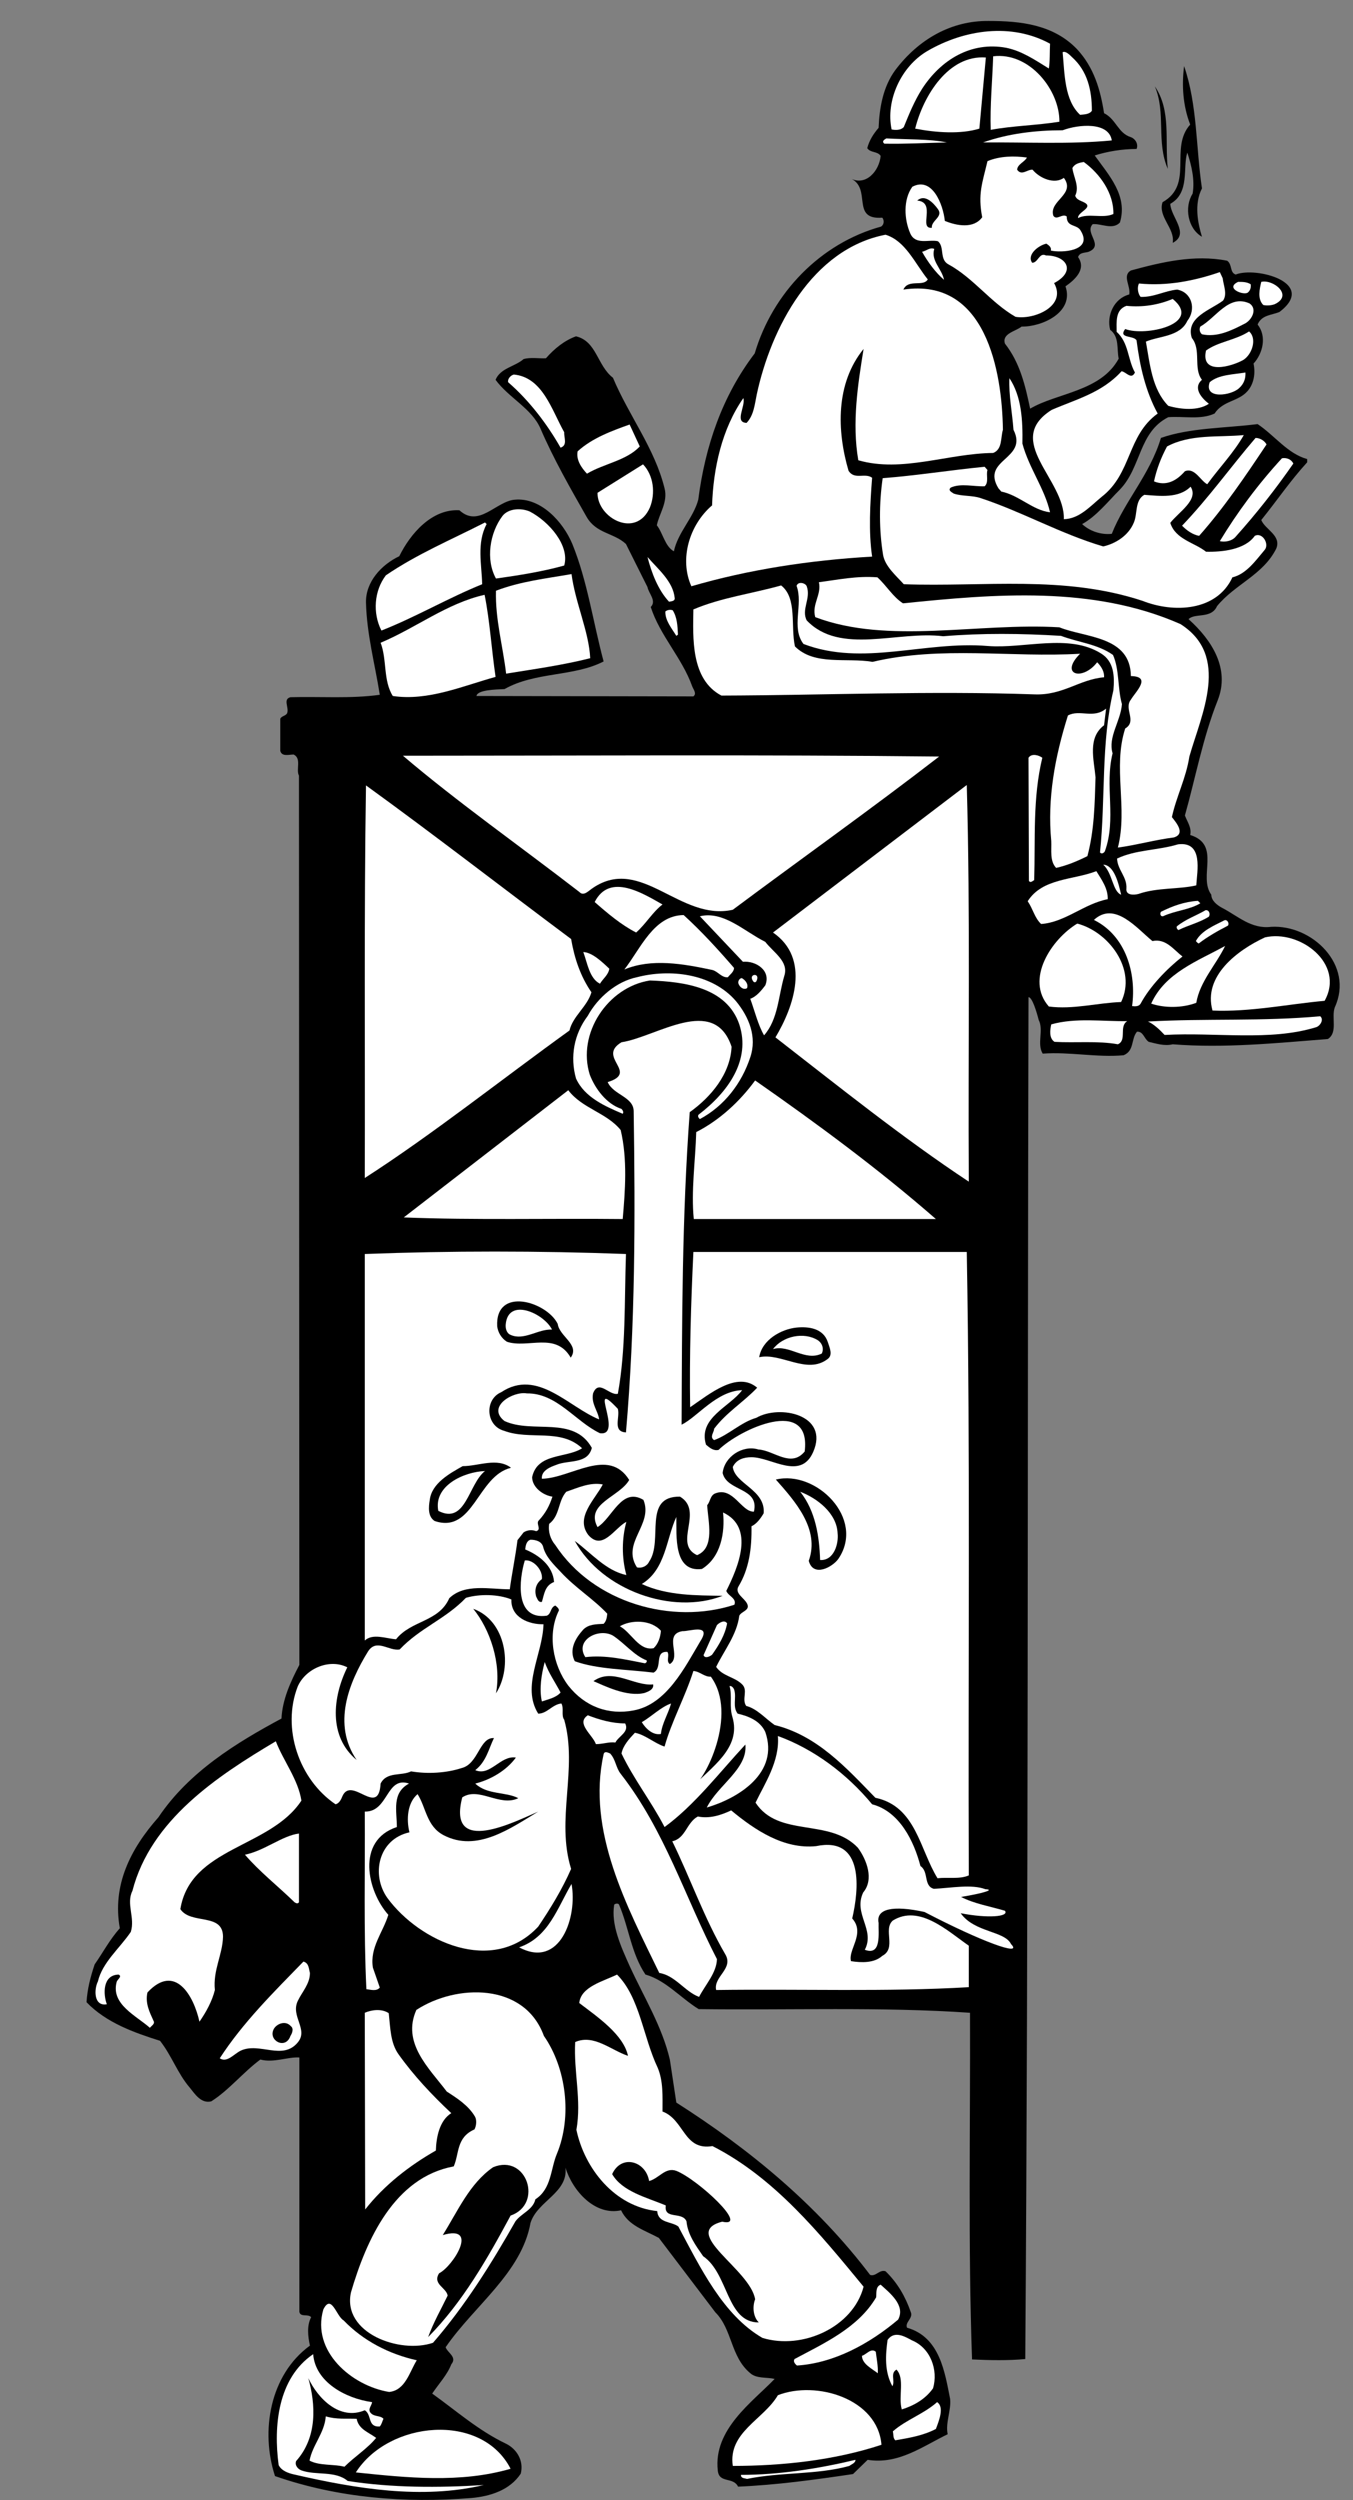 <?xml version="1.0" encoding="UTF-8" standalone="no"?>
<svg
   xmlns:dc="http://purl.org/dc/elements/1.1/"
   xmlns:cc="http://creativecommons.org/ns#"
   xmlns:rdf="http://www.w3.org/1999/02/22-rdf-syntax-ns#"
   xmlns:svg="http://www.w3.org/2000/svg"
   xmlns="http://www.w3.org/2000/svg"
   viewBox="0 0 444 820"
   height="820"
   width="444"
   xml:space="preserve"
   id="svg2"
   version="1.1"><rect x="0" y="0" width="444" height="820" fill="#808080" stroke="none"/><defs
     id="defs6" /><g
     transform="matrix(1.333,0,0,-1.333,0,820)"
     id="g10"><g
       transform="scale(0.1)"
       id="g12"><path
         id="path14"
         style="fill:#000000;fill-opacity:1;fill-rule:nonzero;stroke:none"
         d="m 2651,6031 c 42,-45 58,-100 67,-158 30,-15 34,-49 66,-59 11,-4 19,-17 14,-29 -35,0 -72,-6 -103,-16 35,-49 82,-99 62,-165 -18,-19 -46,-2 -67,-4 -21,-22 29,-52 -10,-68 -9,-3 -22,-1 -26,-13 21,-30 -8,-56 -31,-72 22,-64 -58,-100 -108,-99 -15,-12 -49,-17 -41,-42 37,-47 50,-103 62,-160 66,39 174,42 218,123 -5,24 2,54 -21,71 -9,35 9,77 47,87 4,21 -18,46 4,59 74,20 155,40 237,24 13,-9 6,-29 21,-34 50,20 202,-20 108,-92 -19,-8 -44,-7 -54,-31 23,-29 13,-71 -10,-96 5,-24 1,-50 -15,-68 -23,-26 -60,-23 -81,-55 -34,-16 -76,-6 -114,-9 -73,-37 -66,-123 -119,-178 -29,-29 -58,-66 -93,-85 18,-17 46,-27 73,-24 32,81 94,146 121,236 71,25 158,24 238,34 42,-28 74,-73 122,-86 v -8 c -42,-46 -75,-95 -113,-142 9,-23 50,-38 37,-70 -32,-65 -102,-88 -146,-142 -14,-32 -55,-16 -70,-32 58,-52 102,-122 72,-199 -37,-93 -55,-192 -81,-284 6,-16 17,-30 13,-48 77,-24 19,-102 52,-147 0,-15 15,-26 26,-32 39,-20 72,-53 121,-47 101,6 205,-94 157,-198 -9,-25 8,-62 -17,-78 -126,-10 -255,-23 -382,-13 -21,-5 -41,2 -59,6 -12,8 -13,26 -29,25 -15,-18 -6,-47 -33,-58 -66,-6 -133,9 -199,4 -15,24 3,58 -10,83 -5,20 -16,56 -25,56 -3,-1117 0,-2236 -8,-3351 -42,-4 -88,-3 -131,-1 -10,282 -4,569 -5,853 -219,15 -446,6 -668,9 -44,27 -81,71 -131,85 -35,52 -41,116 -65,172 -2,4 -9,3 -12,0 -8,-49 16,-102 39,-153 35,-76 79,-147 98,-228 l 16,-106 c 179,-114 346,-251 477,-424 14,-5 23,14 38,9 30,-29 49,-63 62,-100 7,-16 -15,-25 -9,-39 81,-23 93,-110 106,-175 3,-29 -12,-59 -6,-87 -62,-30 -121,-75 -197,-63 l -36,-35 c -94,-14 -189,-27 -283,-31 -12,25 -47,7 -50,40 -11,101 85,168 140,225 -20,5 -45,0 -61,15 -48,41 -43,107 -85,149 l -139,183 c -35,19 -75,30 -93,68 -64,-14 -119,47 -137,105 7,-62 -69,-82 -86,-136 -22,-123 -139,-204 -209,-306 5,-14 29,-24 14,-42 -10,-26 -31,-48 -47,-72 60,-43 114,-91 181,-123 27,-13 45,-42 37,-74 C 1255,24 1206,9 1160,5 998,-8 832,5 677,59 c -36,110 -13,249 86,321 -5,23 -8,49 3,70 -8,9 -26,-1 -29,13 v 626 c -28,2 -64,-14 -96,-5 -42,-31 -78,-76 -121,-103 -25,-6 -40,18 -53,34 -30,35 -44,78 -73,115 -63,20 -132,44 -181,95 2,33 10,63 20,93 21,30 37,61 62,89 -19,106 26,195 95,273 75,112 193,184 303,243 2,46 22,90 44,132 l -1,2188 c -8,15 7,42 -13,52 -12,0 -29,-6 -33,9 v 79 c 3,7 14,7 17,14 5,14 -11,34 8,39 73,2 149,-4 220,6 -12,76 -32,148 -34,227 -1,51 38,93 82,114 27,55 80,117 148,113 48,-44 90,22 136,26 64,6 119,-54 142,-109 37,-91 51,-192 77,-289 -74,-38 -168,-25 -244,-68 -23,-1 -67,-2 -69,-17 l 534,-1 c 9,7 0,17 -3,25 -25,70 -79,124 -102,195 15,15 -5,33 -8,49 l -53,106 c -30,28 -73,25 -97,67 -41,72 -81,142 -113,216 -21,50 -79,77 -111,121 12,29 47,32 69,51 17,5 39,1 55,2 21,24 46,44 74,54 51,-12 52,-72 91,-102 39,-93 103,-174 127,-272 9,-34 -14,-64 -19,-91 15,-19 20,-52 42,-64 10,47 48,82 60,127 17,132 59,255 139,360 44,149 162,271 311,312 8,5 8,16 3,22 -79,-6 -24,73 -79,97 39,-21 72,19 75,55 -8,12 -25,7 -33,19 5,19 15,35 28,50 2,50 11,101 41,142 58,77 139,122 230,121 79,0 159,-9 217,-69" /><path
         id="path16"
         style="fill:#ffffff;fill-opacity:1;fill-rule:nonzero;stroke:none"
         d="m 2585,6044 c -1,-21 0,-45 -3,-61 -34,21 -66,43 -105,51 -87,16 -161,-30 -207,-101 -19,-30 -32,-62 -45,-94 -7,-8 -20,-8 -30,-6 -15,71 23,155 88,193 91,53 207,70 302,18" /><path
         id="path18"
         style="fill:#ffffff;fill-opacity:1;fill-rule:nonzero;stroke:none"
         d="m 2688,5879 c -6,-9 -19,-9 -29,-10 -39,36 -38,102 -43,154 7,4 17,-6 23,-12 38,-34 49,-81 49,-132" /><path
         id="path20"
         style="fill:#ffffff;fill-opacity:1;fill-rule:nonzero;stroke:none"
         d="m 2608,5852 c -56,-9 -116,-10 -169,-20 -2,60 4,121 6,181 90,11 164,-84 163,-161" /><path
         id="path22"
         style="fill:#ffffff;fill-opacity:1;fill-rule:nonzero;stroke:none"
         d="m 2427,6010 -16,-175 c -46,-14 -106,-10 -158,0 20,81 82,182 174,175" /><path
         id="path24"
         style="fill:#000000;fill-opacity:1;fill-rule:nonzero;stroke:none"
         d="m 2959,5688 c -20,-39 -10,-86 0,-119 -35,20 -44,73 -23,106 6,34 -3,70 -13,101 -12,-36 7,-99 -42,-126 1,-32 49,-74 6,-96 6,36 -37,64 -25,100 78,44 16,133 68,191 -18,47 -21,96 -15,144 33,-96 29,-201 44,-301" /><path
         id="path26"
         style="fill:#000000;fill-opacity:1;fill-rule:nonzero;stroke:none"
         d="m 2875,5736 c -29,66 -4,137 -32,203 41,-60 24,-135 32,-203" /><path
         id="path28"
         style="fill:#ffffff;fill-opacity:1;fill-rule:nonzero;stroke:none"
         d="m 2737,5806 c -104,-10 -211,-4 -317,-5 62,22 130,30 196,30 40,15 114,21 121,-25" /><path
         id="path30"
         style="fill:#ffffff;fill-opacity:1;fill-rule:nonzero;stroke:none"
         d="m 2331,5801 c -51,-1 -102,-4 -154,-3 -7,6 0,10 5,13 50,-3 106,-1 149,-10" /><path
         id="path32"
         style="fill:#ffffff;fill-opacity:1;fill-rule:nonzero;stroke:none"
         d="m 2528,5764 c -5,-11 -23,-16 -24,-30 11,-16 25,1 38,0 17,-21 54,-37 77,-20 30,-41 -37,-56 -26,-93 8,-13 22,6 33,-2 0,-28 26,-18 35,-36 30,-50 -49,-54 -74,-48 2,8 -5,13 -11,17 -19,-4 -49,-27 -35,-47 15,0 17,26 34,18 51,0 75,-39 20,-68 32,-57 -50,-91 -95,-83 -61,35 -103,95 -165,129 -23,12 -9,43 -26,57 -23,5 -55,-10 -68,19 -15,34 -18,83 5,115 49,26 76,-44 80,-84 29,-12 71,-20 92,9 -11,57 0,83 13,138 31,13 66,13 97,9" /><path
         id="path34"
         style="fill:#ffffff;fill-opacity:1;fill-rule:nonzero;stroke:none"
         d="m 2741,5625 c -26,-12 -62,3 -87,-10 -2,15 41,26 14,39 -8,4 -18,6 -21,16 11,23 -4,45 -7,68 6,11 17,13 28,15 40,-29 74,-77 73,-128" /><path
         id="path36"
         style="fill:#000000;fill-opacity:1;fill-rule:nonzero;stroke:none"
         d="m 2309,5637 c 14,-19 -17,-28 -15,-46 -34,-3 12,63 -36,67 19,17 40,-6 51,-21" /><path
         id="path38"
         style="fill:#ffffff;fill-opacity:1;fill-rule:nonzero;stroke:none"
         d="m 2284,5464 c -11,-19 -48,2 -60,-25 203,30 243,-201 245,-345 -6,-20 -1,-48 -24,-57 -111,-1 -224,-49 -332,-18 -16,92 -1,187 13,274 -69,-85 -66,-201 -37,-300 15,-23 40,-4 58,-17 -5,-65 -9,-132 0,-194 -155,-9 -304,-32 -445,-73 -30,67 -5,151 51,199 3,91 24,188 77,264 6,-20 -23,-60 8,-61 18,19 20,46 25,70 35,163 136,358 317,393 49,-15 72,-70 104,-110" /><path
         id="path40"
         style="fill:#ffffff;fill-opacity:1;fill-rule:nonzero;stroke:none"
         d="m 2324,5463 c -21,18 -40,44 -54,69 10,2 20,12 30,7 -9,-29 19,-49 24,-76" /><path
         id="path42"
         style="fill:#ffffff;fill-opacity:1;fill-rule:nonzero;stroke:none"
         d="m 3010,5467 c 2,-18 12,-39 1,-55 -30,-23 -93,-41 -77,-92 24,-29 3,-75 25,-103 -23,-20 -1,-45 17,-59 -27,-18 -69,-14 -100,-5 -40,41 -45,102 -55,158 33,14 84,12 102,51 22,28 12,70 -25,77 -31,-3 -57,-19 -90,-18 -7,8 -9,24 -4,33 70,-7 138,7 199,28 l 7,-15" /><path
         id="path44"
         style="fill:#ffffff;fill-opacity:1;fill-rule:nonzero;stroke:none"
         d="m 3079,5452 c 1,-8 -1,-16 -8,-21 -13,-6 -55,12 -23,27 11,0 22,0 31,-6" /><path
         id="path46"
         style="fill:#ffffff;fill-opacity:1;fill-rule:nonzero;stroke:none"
         d="m 3138,5403 c -8,-3 -19,-4 -28,-2 -15,15 -9,40 -5,57 29,7 80,-33 33,-55" /><path
         id="path48"
         style="fill:#ffffff;fill-opacity:1;fill-rule:nonzero;stroke:none"
         d="m 2770,5342 c -18,-24 21,-15 28,-28 8,-63 22,-125 52,-180 -76,-55 -63,-147 -138,-205 -29,-24 -55,-54 -93,-55 3,98 -150,193 -30,269 60,26 124,42 172,95 11,-1 24,-22 33,-3 -18,32 -15,73 -45,100 0,24 -4,54 24,64 40,-4 78,2 114,17 75,-62 -68,-93 -117,-74" /><path
         id="path50"
         style="fill:#ffffff;fill-opacity:1;fill-rule:nonzero;stroke:none"
         d="m 3062,5354 c -31,-16 -66,-33 -103,-25 -6,5 -7,13 -4,19 39,22 70,80 121,57 21,-14 5,-43 -14,-51" /><path
         id="path52"
         style="fill:#ffffff;fill-opacity:1;fill-rule:nonzero;stroke:none"
         d="m 3061,5266 c -28,-16 -106,-39 -92,23 30,22 72,25 106,47 20,-17 8,-56 -14,-70" /><path
         id="path54"
         style="fill:#ffffff;fill-opacity:1;fill-rule:nonzero;stroke:none"
         d="m 3066,5235 c 1,-15 -4,-28 -15,-38 -19,-19 -88,-29 -73,14 22,19 59,19 88,24" /><path
         id="path56"
         style="fill:#ffffff;fill-opacity:1;fill-rule:nonzero;stroke:none"
         d="m 1389,5088 c -1,-13 9,-32 -9,-38 -33,58 -77,116 -129,161 -2,8 6,17 14,19 71,-7 93,-87 124,-142" /><path
         id="path58"
         style="fill:#ffffff;fill-opacity:1;fill-rule:nonzero;stroke:none"
         d="m 2517,5060 c 16,-60 55,-111 68,-169 -43,5 -76,42 -120,51 l -7,8 c -44,72 74,71 37,144 -3,42 -12,86 -10,127 30,-45 33,-104 32,-161" /><path
         id="path60"
         style="fill:#ffffff;fill-opacity:1;fill-rule:nonzero;stroke:none"
         d="m 1575,5053 c -33,-35 -88,-42 -130,-67 -14,15 -27,34 -23,55 36,33 86,51 128,66 l 25,-54" /><path
         id="path62"
         style="fill:#ffffff;fill-opacity:1;fill-rule:nonzero;stroke:none"
         d="m 3062,5081 c -25,-44 -61,-81 -90,-121 -17,9 -31,42 -55,32 -21,-24 -46,-37 -76,-25 6,29 17,58 32,86 58,31 126,22 189,28" /><path
         id="path64"
         style="fill:#ffffff;fill-opacity:1;fill-rule:nonzero;stroke:none"
         d="m 3118,5058 c -52,-78 -104,-155 -166,-225 -16,3 -30,13 -42,25 66,69 120,145 181,216 11,0 22,-7 27,-16" /><path
         id="path66"
         style="fill:#ffffff;fill-opacity:1;fill-rule:nonzero;stroke:none"
         d="m 3184,5011 c -43,-62 -90,-122 -142,-180 -9,-11 -27,-14 -39,-11 43,71 94,140 153,204 12,2 23,-3 28,-13" /><path
         id="path68"
         style="fill:#ffffff;fill-opacity:1;fill-rule:nonzero;stroke:none"
         d="m 1600,4903 c -34,-78 -130,-26 -129,36 l 112,70 c 26,-27 31,-71 17,-106" /><path
         id="path70"
         style="fill:#ffffff;fill-opacity:1;fill-rule:nonzero;stroke:none"
         d="m 2431,4995 c -4,-12 4,-30 -7,-40 -27,-1 -58,8 -83,-3 -9,-7 3,-12 7,-15 21,-7 45,-4 66,-11 103,-34 197,-88 302,-119 31,7 62,27 75,58 10,22 2,55 26,69 39,-3 85,-9 114,20 21,-32 -29,-62 -50,-89 13,-41 59,-48 88,-71 40,-1 96,5 120,39 19,10 37,-21 24,-35 -22,-26 -45,-59 -79,-67 -39,-84 -145,-88 -221,-58 -194,64 -390,34 -588,41 -20,22 -46,44 -51,72 -10,61 -10,127 -1,189 81,6 168,20 251,28 l 7,-8" /><path
         id="path72"
         style="fill:#ffffff;fill-opacity:1;fill-rule:nonzero;stroke:none"
         d="m 1389,4760 c -54,-15 -111,-24 -168,-32 -26,47 -15,113 16,154 15,19 46,20 67,11 48,-25 99,-84 85,-133" /><path
         id="path74"
         style="fill:#ffffff;fill-opacity:1;fill-rule:nonzero;stroke:none"
         d="m 1198,4862 c -25,-47 -12,-100 -11,-148 -84,-34 -164,-81 -248,-114 -22,43 -18,98 11,136 78,53 162,88 244,130 l 4,-4" /><path
         id="path76"
         style="fill:#ffffff;fill-opacity:1;fill-rule:nonzero;stroke:none"
         d="m 1661,4680 c 1,-8 -9,-8 -14,-9 -27,29 -43,71 -53,110 26,-30 63,-60 67,-101" /><path
         id="path78"
         style="fill:#ffffff;fill-opacity:1;fill-rule:nonzero;stroke:none"
         d="m 1407,4739 c 9,-70 43,-142 46,-207 -67,-17 -139,-27 -207,-38 -8,68 -27,134 -25,204 60,23 123,30 186,41" /><path
         id="path80"
         style="fill:#ffffff;fill-opacity:1;fill-rule:nonzero;stroke:none"
         d="m 2160,4731 c 23,-21 38,-48 63,-64 226,23 467,44 683,-51 123,-78 52,-221 22,-326 -8,-53 -32,-98 -43,-149 11,-14 34,-41 5,-50 -47,-6 -93,-19 -138,-25 25,98 -13,196 18,293 30,18 -4,48 14,71 12,20 52,57 0,58 -1,99 -112,94 -176,120 -201,12 -421,-43 -601,25 -9,32 16,55 9,86 47,6 93,16 144,12" /><path
         id="path82"
         style="fill:#ffffff;fill-opacity:1;fill-rule:nonzero;stroke:none"
         d="m 1986,4709 c 11,-30 -14,-57 0,-84 82,-86 224,-25 336,-39 95,8 192,7 290,1 42,-16 90,-20 128,-47 16,-36 11,-82 22,-121 -3,-42 -35,-81 -23,-121 -20,-81 10,-161 -19,-241 -2,-4 -8,-8 -12,-3 14,133 2,268 33,399 3,34 2,71 -31,91 -79,49 -188,11 -278,18 -157,13 -307,-51 -454,5 -31,41 0,97 -17,143 4,12 22,7 25,-1" /><path
         id="path84"
         style="fill:#ffffff;fill-opacity:1;fill-rule:nonzero;stroke:none"
         d="m 1957,4561 c 48,-48 127,-27 191,-38 170,40 341,10 511,20 -52,-52 6,-68 42,-21 11,-11 18,-24 17,-37 -61,-5 -101,-45 -172,-42 -256,9 -513,-2 -770,-3 -76,40 -70,143 -69,212 68,29 145,39 216,59 40,-31 23,-100 34,-150" /><path
         id="path86"
         style="fill:#ffffff;fill-opacity:1;fill-rule:nonzero;stroke:none"
         d="m 1220,4486 c -80,-22 -166,-60 -253,-47 -24,38 -14,89 -30,131 88,37 163,97 256,118 13,-65 17,-134 27,-202" /><path
         id="path88"
         style="fill:#ffffff;fill-opacity:1;fill-rule:nonzero;stroke:none"
         d="m 1669,4590 -4,-3 c -11,18 -28,38 -27,60 5,4 12,5 18,3 11,-17 12,-39 13,-60" /><path
         id="path90"
         style="fill:#ffffff;fill-opacity:1;fill-rule:nonzero;stroke:none"
         d="m 2718,4367 c -41,-31 -25,-84 -21,-128 -2,-66 -3,-130 -20,-194 -24,-12 -50,-23 -77,-29 -16,17 -11,43 -12,66 -10,105 9,207 41,309 29,16 63,-9 94,17 l -5,-41" /><path
         id="path92"
         style="fill:#ffffff;fill-opacity:1;fill-rule:nonzero;stroke:none"
         d="m 2566,4287 c -24,-99 -17,-200 -20,-301 -4,-2 -9,-8 -13,-2 l -1,303 c 8,12 26,6 34,0" /><path
         id="path94"
         style="fill:#ffffff;fill-opacity:1;fill-rule:nonzero;stroke:none"
         d="m 2312,4290 c -167,-129 -339,-251 -508,-377 -130,-29 -225,134 -344,54 -11,-7 -23,-22 -34,-10 -145,112 -300,221 -434,335 440,0 881,3 1320,-2" /><path
         id="path96"
         style="fill:#ffffff;fill-opacity:1;fill-rule:nonzero;stroke:none"
         d="m 2385,3244 c -162,107 -320,234 -476,355 45,75 87,194 -6,258 l 477,363 c 9,-320 3,-650 5,-976" /><path
         id="path98"
         style="fill:#ffffff;fill-opacity:1;fill-rule:nonzero;stroke:none"
         d="m 1406,3841 c 8,-47 23,-92 50,-131 -10,-35 -46,-59 -54,-94 -168,-121 -339,-257 -504,-363 1,322 -2,646 3,966 170,-123 336,-252 505,-378" /><path
         id="path100"
         style="fill:#ffffff;fill-opacity:1;fill-rule:nonzero;stroke:none"
         d="m 2945,3973 c -43,-10 -96,-5 -142,-21 -11,-3 -32,-4 -30,13 2,29 -22,46 -23,74 46,22 101,20 150,35 63,8 47,-66 45,-101" /><path
         id="path102"
         style="fill:#ffffff;fill-opacity:1;fill-rule:nonzero;stroke:none"
         d="m 2760,3950 c -21,8 -21,53 -44,74 27,-1 38,-47 44,-74" /><path
         id="path104"
         style="fill:#ffffff;fill-opacity:1;fill-rule:nonzero;stroke:none"
         d="m 2699,4008 c 13,-21 29,-43 28,-69 -58,-11 -105,-57 -164,-61 -16,15 -20,37 -33,56 36,57 112,52 169,74" /><path
         id="path106"
         style="fill:#ffffff;fill-opacity:1;fill-rule:nonzero;stroke:none"
         d="m 1631,3926 c -24,-18 -41,-48 -65,-69 -37,19 -70,47 -102,75 37,73 119,21 167,-6" /><path
         id="path108"
         style="fill:#ffffff;fill-opacity:1;fill-rule:nonzero;stroke:none"
         d="m 2955,3929 c -26,-16 -62,-18 -92,-32 -6,-1 -8,6 -5,11 28,14 58,25 91,27 l 6,-6" /><path
         id="path110"
         style="fill:#ffffff;fill-opacity:1;fill-rule:nonzero;stroke:none"
         d="m 2976,3896 c -24,-15 -51,-21 -75,-33 -3,2 -5,5 -4,9 22,18 47,26 71,40 9,1 12,-10 8,-16" /><path
         id="path112"
         style="fill:#ffffff;fill-opacity:1;fill-rule:nonzero;stroke:none"
         d="m 2837,3836 c 33,7 52,-21 74,-38 -38,-30 -80,-73 -103,-116 -4,-7 -13,-7 -21,-6 11,80 -15,173 -94,212 51,47 105,-20 144,-52" /><path
         id="path114"
         style="fill:#ffffff;fill-opacity:1;fill-rule:nonzero;stroke:none"
         d="m 1683,3900 c 44,-40 85,-85 124,-130 0,-10 -10,-16 -15,-23 -15,-2 -25,15 -39,18 -71,15 -149,29 -216,1 40,51 72,133 146,134" /><path
         id="path116"
         style="fill:#ffffff;fill-opacity:1;fill-rule:nonzero;stroke:none"
         d="m 1884,3834 c 20,-26 58,-48 47,-83 -15,-50 -15,-107 -50,-147 -15,26 -23,60 -34,90 15,5 28,21 37,33 15,37 -24,61 -55,58 l -106,112 c 58,14 109,-37 161,-63" /><path
         id="path118"
         style="fill:#ffffff;fill-opacity:1;fill-rule:nonzero;stroke:none"
         d="m 3023,3874 c -25,-13 -50,-27 -72,-44 -3,1 -5,4 -7,6 14,26 45,38 70,51 7,3 13,-7 9,-13" /><path
         id="path120"
         style="fill:#ffffff;fill-opacity:1;fill-rule:nonzero;stroke:none"
         d="m 2760,3686 c -58,-2 -119,-19 -178,-11 -59,67 7,166 70,204 77,-20 147,-112 108,-193" /><path
         id="path122"
         style="fill:#ffffff;fill-opacity:1;fill-rule:nonzero;stroke:none"
         d="m 3261,3689 c -89,-8 -184,-28 -276,-24 -24,85 62,149 129,180 85,20 198,-64 147,-156" /><path
         id="path124"
         style="fill:#ffffff;fill-opacity:1;fill-rule:nonzero;stroke:none"
         d="m 2945,3684 c -35,-13 -78,-13 -111,-2 34,76 115,105 182,142 -22,-46 -62,-87 -71,-140" /><path
         id="path126"
         style="fill:#ffffff;fill-opacity:1;fill-rule:nonzero;stroke:none"
         d="m 1500,3768 c -2,-15 -16,-25 -23,-37 -26,13 -31,51 -41,78 22,-1 46,-24 64,-41" /><path
         id="path128"
         style="fill:#ffffff;fill-opacity:1;fill-rule:nonzero;stroke:none"
         d="m 1812,3688 c 32,-39 52,-88 35,-138 -21,-64 -64,-120 -124,-152 -4,3 -6,8 -3,11 72,55 129,134 100,222 -31,91 -135,105 -220,108 -104,-16 -180,-131 -148,-232 13,-34 41,-72 78,-84 3,-3 6,-8 3,-12 -42,18 -94,40 -115,87 -15,53 -5,109 29,154 25,46 72,85 121,95 80,21 185,10 244,-59" /><path
         id="path130"
         style="fill:#ffffff;fill-opacity:1;fill-rule:nonzero;stroke:none"
         d="m 1862,3737 c -2,-3 -5,-3 -7,-1 -16,20 19,24 7,1" /><path
         id="path132"
         style="fill:#ffffff;fill-opacity:1;fill-rule:nonzero;stroke:none"
         d="m 1839,3720 c -9,-5 -18,3 -21,11 -2,6 2,13 8,14 9,-5 17,-15 13,-25" /><path
         id="path134"
         style="fill:#ffffff;fill-opacity:1;fill-rule:nonzero;stroke:none"
         d="m 3240,3624 c -114,-35 -247,-12 -373,-19 -12,13 -27,27 -41,33 141,8 283,0 424,13 10,-8 0,-24 -10,-27" /><path
         id="path136"
         style="fill:#ffffff;fill-opacity:1;fill-rule:nonzero;stroke:none"
         d="m 2775,3639 c -21,-13 0,-47 -23,-57 -49,9 -105,3 -156,6 -14,9 -11,30 -8,43 61,17 125,7 187,8" /><path
         id="path138"
         style="fill:#ffffff;fill-opacity:1;fill-rule:nonzero;stroke:none"
         d="m 1801,3576 c -3,-67 -51,-124 -103,-161 -19,-256 -19,-512 -20,-769 39,19 86,83 149,85 -30,-41 -109,-68 -89,-134 9,-8 19,-16 31,-13 52,51 229,133 212,-4 -34,-41 -76,3 -114,5 -39,12 -84,-18 -88,-58 11,-46 91,-35 77,-95 -31,-1 -51,62 -95,45 -13,-5 -12,-20 -20,-29 2,-40 20,-105 -25,-123 -60,28 18,108 -42,144 -93,1 -40,-108 -76,-160 -5,-11 -18,-17 -30,-14 -39,61 41,105 16,166 -54,32 -76,-44 -113,-67 -31,58 54,74 78,116 -51,82 -144,4 -215,3 -2,20 21,29 35,34 30,13 78,1 88,42 -45,80 -145,34 -215,66 -45,35 21,74 55,68 74,1 119,-69 180,-98 60,-8 -33,142 44,60 6,-21 -14,-56 20,-58 23,263 23,530 19,790 0,36 -50,40 -64,72 78,24 -28,61 34,98 86,13 228,118 271,-11" /><path
         id="path140"
         style="fill:#ffffff;fill-opacity:1;fill-rule:nonzero;stroke:none"
         d="m 2304,3152 h -596 c -7,69 4,143 6,214 57,29 107,75 145,127 152,-106 304,-218 445,-341" /><path
         id="path142"
         style="fill:#ffffff;fill-opacity:1;fill-rule:nonzero;stroke:none"
         d="m 1528,3371 c 17,-72 11,-150 5,-219 -180,2 -363,-3 -539,4 l 405,313 c 34,-45 94,-55 129,-98" /><path
         id="path144"
         style="fill:#ffffff;fill-opacity:1;fill-rule:nonzero;stroke:none"
         d="m 1541,3066 c -4,-116 0,-235 -20,-344 -21,-5 -47,37 -61,1 -5,-26 12,-42 15,-64 -75,30 -152,126 -241,67 -42,-18 -38,-83 7,-95 63,-24 139,7 192,-43 -39,-25 -110,-11 -123,-71 0,-25 27,-45 50,-48 -7,-22 -17,-41 -34,-59 -7,-8 8,-22 -6,-26 -10,4 -22,3 -31,-3 l -15,-19 c -5,-40 -14,-83 -19,-121 -49,0 -111,15 -149,-22 -26,-59 -94,-54 -131,-101 -26,2 -57,15 -77,-3 v 951 c 211,8 428,8 643,0" /><path
         id="path146"
         style="fill:#ffffff;fill-opacity:1;fill-rule:nonzero;stroke:none"
         d="m 2385,1537 c -23,-10 -52,-4 -77,-7 -44,71 -53,177 -153,198 -72,74 -143,153 -248,179 -23,16 -43,40 -70,47 -12,17 6,39 -11,54 -19,18 -47,19 -63,42 20,41 51,79 57,126 5,11 28,13 19,30 -7,14 -31,25 -21,42 26,43 33,93 32,148 13,6 23,20 30,32 5,58 -71,72 -76,114 9,19 28,24 46,24 49,0 121,-58 152,13 40,92 -83,117 -140,84 -38,-11 -68,-42 -104,-55 -12,8 0,19 0,28 30,40 73,66 106,101 -49,42 -118,-16 -165,-48 -2,127 2,257 8,382 h 673 c 9,-508 3,-1023 5,-1534" /><path
         id="path148"
         style="fill:#000000;fill-opacity:1;fill-rule:nonzero;stroke:none"
         d="m 1373,2894 c 4,-31 55,-51 32,-83 -37,64 -105,22 -157,39 -14,9 -22,23 -24,38 -5,99 122,61 149,6" /><path
         id="path150"
         style="fill:#ffffff;fill-opacity:1;fill-rule:nonzero;stroke:none"
         d="m 1359,2880 c -34,2 -69,-28 -102,-13 -10,4 -13,16 -12,26 6,67 94,27 114,-13" /><path
         id="path152"
         style="fill:#000000;fill-opacity:1;fill-rule:nonzero;stroke:none"
         d="m 2038,2849 c 4,-13 13,-31 0,-41 -51,-40 -115,16 -169,4 7,43 54,69 92,73 30,3 66,-2 77,-36" /><path
         id="path154"
         style="fill:#ffffff;fill-opacity:1;fill-rule:nonzero;stroke:none"
         d="m 2013,2854 c 11,-7 16,-21 10,-33 -41,-20 -80,23 -120,11 24,32 76,43 110,22" /><path
         id="path156"
         style="fill:#000000;fill-opacity:1;fill-rule:nonzero;stroke:none"
         d="m 1258,2540 c -83,-20 -92,-163 -188,-131 -17,11 -15,34 -12,52 5,41 49,65 81,83 39,0 85,22 119,-4" /><path
         id="path158"
         style="fill:#ffffff;fill-opacity:1;fill-rule:nonzero;stroke:none"
         d="m 1194,2532 c -41,-32 -47,-133 -115,-98 -12,62 63,96 115,98" /><path
         id="path160"
         style="fill:#000000;fill-opacity:1;fill-rule:nonzero;stroke:none"
         d="m 2064,2316 c -15,-21 -62,-46 -73,-5 28,78 -34,147 -81,200 99,24 221,-96 154,-195" /><path
         id="path162"
         style="fill:#ffffff;fill-opacity:1;fill-rule:nonzero;stroke:none"
         d="m 1484,2499 c -20,-38 -68,-81 -36,-124 35,-41 65,17 94,32 -11,-40 -12,-87 0,-131 -51,11 -86,54 -127,84 67,-122 241,-183 364,-135 -63,1 -137,0 -199,29 59,36 60,111 85,165 1,-45 -8,-137 63,-128 47,29 57,90 52,139 79,-37 37,-135 8,-193 5,-13 26,-18 20,-34 -153,-50 -347,4 -441,147 -12,14 -18,33 -15,52 27,21 21,55 42,79 29,10 59,24 90,18" /><path
         id="path164"
         style="fill:#ffffff;fill-opacity:1;fill-rule:nonzero;stroke:none"
         d="m 2062,2379 c 3,-26 -9,-68 -43,-66 -2,58 -11,120 -49,168 42,-16 90,-53 92,-102" /><path
         id="path166"
         style="fill:#ffffff;fill-opacity:1;fill-rule:nonzero;stroke:none"
         d="m 1337,2346 c 6,-25 26,-44 44,-63 36,-39 79,-65 114,-102 -1,-9 -2,-18 -9,-25 -19,-1 -37,-1 -50,-14 -19,-21 -36,-49 -21,-78 55,-20 129,-20 194,-28 23,12 1,53 34,51 6,-9 -4,-23 6,-30 30,18 -17,73 31,81 17,-1 73,20 44,-25 -38,-64 -83,-155 -164,-170 -62,-12 -120,9 -161,61 -38,50 -52,127 -23,185 0,5 -5,9 -9,12 -13,-5 -9,-20 -21,-25 -80,-11 -68,90 -54,136 20,3 45,-23 42,-46 -14,-10 -19,-26 -14,-43 3,-5 5,-15 14,-13 6,19 7,40 30,49 -3,40 -37,66 -71,80 1,10 3,21 13,24 13,0 27,-4 31,-17" /><path
         id="path168"
         style="fill:#ffffff;fill-opacity:1;fill-rule:nonzero;stroke:none"
         d="m 1259,2216 c -2,-44 43,-62 79,-61 -2,-74 -55,-153 -13,-220 22,0 35,23 57,25 7,-12 -1,-29 7,-40 34,-121 -21,-245 17,-367 -22,-50 -50,-96 -81,-142 -112,-120 -292,-37 -371,70 -41,57 -23,145 54,162 -8,32 -5,73 20,94 21,-33 22,-79 64,-101 82,-43 165,17 233,58 -56,-24 -225,-111 -187,35 41,27 92,-24 138,-2 -30,16 -77,8 -106,36 37,9 77,32 100,64 -38,6 -63,-47 -100,-31 27,21 33,52 46,79 -36,2 -38,-64 -80,-74 -37,-12 -83,-15 -124,-8 -24,-12 -60,0 -75,-30 -5,-85 -71,20 -94,-31 -3,-8 -8,-18 -17,-20 -90,61 -133,187 -93,290 20,45 79,69 122,47 -36,-73 -47,-170 23,-228 -60,88 -20,189 28,267 21,33 52,0 78,5 50,53 112,74 163,127 34,10 80,9 112,-4" /><path
         id="path170"
         style="fill:#000000;fill-opacity:1;fill-rule:nonzero;stroke:none"
         d="m 1221,1985 c 14,74 -15,158 -56,208 81,-29 98,-143 56,-208" /><path
         id="path172"
         style="fill:#ffffff;fill-opacity:1;fill-rule:nonzero;stroke:none"
         d="m 1790,2157 c -5,-28 -20,-53 -37,-77 -6,-5 -18,-10 -21,-1 l 33,74 c 6,6 19,14 25,4" /><path
         id="path174"
         style="fill:#ffffff;fill-opacity:1;fill-rule:nonzero;stroke:none"
         d="m 1627,2139 c -1,-16 -7,-33 -18,-43 -36,-7 -54,38 -83,54 27,16 76,17 101,-11" /><path
         id="path176"
         style="fill:#ffffff;fill-opacity:1;fill-rule:nonzero;stroke:none"
         d="m 1592,2066 c 1,-4 -2,-7 -5,-7 -47,9 -96,21 -146,15 -27,42 33,73 68,53 29,-19 52,-49 83,-61" /><path
         id="path178"
         style="fill:#ffffff;fill-opacity:1;fill-rule:nonzero;stroke:none"
         d="m 1380,1987 c -11,-13 -32,-17 -46,-22 -7,31 -1,67 7,97 10,-28 26,-50 39,-75" /><path
         id="path180"
         style="fill:#ffffff;fill-opacity:1;fill-rule:nonzero;stroke:none"
         d="m 1750,2026 c 68,-93 -15,-259 -47,-273 47,50 123,97 100,174 -8,26 0,51 -7,76 6,1 11,-6 12,-11 5,-19 -5,-40 8,-57 26,-6 55,-17 68,-45 35,-101 -66,-163 -144,-186 27,55 101,95 95,155 -64,-69 -125,-149 -199,-203 -32,62 -76,118 -106,181 4,20 19,36 33,51 26,-5 48,-26 73,-34 17,61 51,123 71,186 16,-1 27,-15 43,-14" /><path
         id="path182"
         style="fill:#000000;fill-opacity:1;fill-rule:nonzero;stroke:none"
         d="m 1608,2007 c 2,-13 -13,-18 -21,-21 -44,-11 -102,19 -126,29 47,34 100,-13 147,-8" /><path
         id="path184"
         style="fill:#ffffff;fill-opacity:1;fill-rule:nonzero;stroke:none"
         d="m 1652,1960 c -7,-26 -22,-48 -25,-75 -20,-4 -38,14 -47,29 24,14 48,38 72,46" /><path
         id="path186"
         style="fill:#ffffff;fill-opacity:1;fill-rule:nonzero;stroke:none"
         d="m 1539,1911 c 11,-21 -16,-31 -24,-47 -16,2 -31,-4 -48,-4 -8,23 -50,51 -20,71 29,-11 59,-20 92,-20" /><path
         id="path188"
         style="fill:#ffffff;fill-opacity:1;fill-rule:nonzero;stroke:none"
         d="m 2147,1712 c 68,-18 103,-91 119,-152 21,-14 7,-49 33,-56 42,2 93,12 127,-1 24,-1 -6,-10 -60,-19 33,-17 71,-23 108,-34 11,-15 -43,-19 -109,-6 34,-48 108,-43 124,-76 31,-32 -75,7 -213,79 -78,17 -120,8 -113,-27 -1,-24 8,-82 -34,-66 26,50 -29,88 -4,141 27,32 9,80 -13,110 -70,74 -195,24 -252,111 22,46 60,102 55,164 88,-32 169,-92 232,-168" /><path
         id="path190"
         style="fill:#ffffff;fill-opacity:1;fill-rule:nonzero;stroke:none"
         d="m 742,1721 c -77,-117 -273,-114 -298,-267 26,-39 105,-8 105,-68 -1,-44 -25,-82 -20,-131 -7,-28 -22,-55 -38,-78 -14,64 -60,145 -128,72 -6,-26 5,-48 15,-70 4,-7 -4,-11 -9,-17 -34,30 -96,58 -82,112 1,7 15,14 5,19 -40,-1 -38,-49 -29,-73 -32,-6 -32,36 -22,56 11,47 54,82 81,122 11,35 -12,69 4,101 45,174 208,282 353,368 19,-49 55,-94 63,-146" /><path
         id="path192"
         style="fill:#ffffff;fill-opacity:1;fill-rule:nonzero;stroke:none"
         d="m 1528,1787 c 109,-140 158,-303 237,-456 -1,-34 -28,-62 -44,-93 -35,13 -59,53 -98,59 -79,163 -179,349 -137,538 2,9 11,4 16,2 14,-15 14,-35 26,-50" /><path
         id="path194"
         style="fill:#ffffff;fill-opacity:1;fill-rule:nonzero;stroke:none"
         d="m 1007,1763 c -43,-23 -30,-67 -30,-107 -101,-33 -73,-158 -21,-216 -13,-43 -46,-80 -38,-130 l 17,-49 c -8,-10 -23,-5 -33,-4 -7,144 -3,291 -4,437 59,-1 52,88 109,69" /><path
         id="path196"
         style="fill:#ffffff;fill-opacity:1;fill-rule:nonzero;stroke:none"
         d="m 2009,1609 c 120,25 105,-109 89,-178 33,-37 -11,-77 -3,-105 26,-4 57,-5 77,13 36,19 1,65 26,87 65,40 134,-25 187,-62 v -102 c -203,-12 -415,-4 -622,-7 -7,33 43,52 23,87 -53,91 -86,187 -131,279 33,7 35,46 63,61 28,-6 57,3 82,15 59,-49 130,-96 209,-88" /><path
         id="path198"
         style="fill:#ffffff;fill-opacity:1;fill-rule:nonzero;stroke:none"
         d="m 736,1640 v -169 c -3,-5 -8,-2 -11,0 -40,39 -87,76 -122,117 47,9 92,47 133,52" /><path
         id="path200"
         style="fill:#ffffff;fill-opacity:1;fill-rule:nonzero;stroke:none"
         d="m 1407,1516 c 15,-81 -28,-210 -129,-156 73,25 94,97 129,156" /><path
         id="path202"
         style="fill:#ffffff;fill-opacity:1;fill-rule:nonzero;stroke:none"
         d="m 763,1297 c 0,-27 -19,-46 -30,-69 -18,-38 27,-70 0,-102 -37,-45 -94,1 -140,-20 -17,-8 -34,-31 -52,-19 57,88 133,163 206,238 14,-4 13,-18 16,-28" /><path
         id="path204"
         style="fill:#ffffff;fill-opacity:1;fill-rule:nonzero;stroke:none"
         d="m 1619,1064 c 14,-33 12,-70 12,-108 54,-20 52,-97 123,-85 153,-78 264,-215 372,-346 -26,-100 -151,-156 -249,-126 -97,56 -153,173 -207,274 -17,13 -50,8 -52,38 -105,11 -179,105 -199,200 13,73 -7,143 -3,216 46,20 88,-20 130,-34 -11,52 -74,95 -120,130 4,40 58,53 93,70 56,-56 64,-153 100,-229" /><path
         id="path206"
         style="fill:#ffffff;fill-opacity:1;fill-rule:nonzero;stroke:none"
         d="m 1339,1142 c 55,-79 70,-198 32,-290 -16,-38 -13,-86 -53,-112 -6,-26 -34,-34 -49,-54 -59,-104 -124,-208 -203,-299 -82,-28 -224,24 -202,124 38,130 107,283 253,310 14,32 6,71 51,91 5,9 6,24 1,32 -16,27 -44,45 -69,61 -45,59 -111,120 -75,201 98,64 266,68 314,-64" /><path
         id="path208"
         style="fill:#ffffff;fill-opacity:1;fill-rule:nonzero;stroke:none"
         d="m 957,1198 c 4,-36 4,-73 24,-101 37,-52 82,-100 130,-145 -29,-18 -37,-59 -38,-92 -65,-37 -127,-85 -174,-145 l -1,484 c 16,7 41,11 59,-1" /><path
         id="path210"
         style="fill:#000000;fill-opacity:1;fill-rule:nonzero;stroke:none"
         d="m 716,1166 c 8,-6 3,-18 -1,-24 -12,-35 -56,-11 -41,17 7,13 29,22 42,7" /><path
         id="path212"
         style="fill:#000000;fill-opacity:1;fill-rule:nonzero;stroke:none"
         d="m 1598,785 c 24,6 40,35 67,25 53,-21 182,-141 113,-125 -105,-27 69,-117 81,-191 -7,-18 -5,-43 9,-57 -80,0 -74,120 -137,163 -18,26 -38,53 -41,86 -11,25 -56,3 -51,39 -48,20 -107,34 -132,77 23,50 83,32 91,-17" /><path
         id="path214"
         style="fill:#000000;fill-opacity:1;fill-rule:nonzero;stroke:none"
         d="m 1257,700 c -57,-106 -118,-213 -203,-299 13,36 32,69 48,102 -3,20 -38,28 -21,55 34,17 100,121 9,94 37,59 66,127 124,167 83,34 124,-91 43,-119" /><path
         id="path216"
         style="fill:#ffffff;fill-opacity:1;fill-rule:nonzero;stroke:none"
         d="m 2211,444 c -70,-59 -157,-107 -249,-113 -5,4 -10,10 -6,16 73,39 157,77 201,152 1,10 -2,26 11,31 22,-20 62,-51 43,-86" /><path
         id="path218"
         style="fill:#ffffff;fill-opacity:1;fill-rule:nonzero;stroke:none"
         d="m 846,442 c 48,-50 112,-83 180,-98 -18,-29 -28,-74 -68,-78 -92,15 -192,100 -162,203 20,40 32,-17 50,-27" /><path
         id="path220"
         style="fill:#ffffff;fill-opacity:1;fill-rule:nonzero;stroke:none"
         d="m 2297,275 c -19,-27 -48,-43 -77,-52 -9,32 8,76 -13,98 -16,-9 -3,-27 -10,-41 -20,36 -17,77 -12,114 17,24 43,8 60,-1 46,-19 65,-73 52,-118" /><path
         id="path222"
         style="fill:#ffffff;fill-opacity:1;fill-rule:nonzero;stroke:none"
         d="m 2161,312 c -14,11 -39,23 -39,43 11,3 22,20 34,10 2,-17 6,-36 5,-53" /><path
         id="path224"
         style="fill:#ffffff;fill-opacity:1;fill-rule:nonzero;stroke:none"
         d="m 916,241 c -1,-9 -11,-17 -4,-26 9,-11 24,-6 32,-15 -3,-6 -4,-13 -9,-19 -31,-2 -19,29 -37,40 -61,-26 -115,28 -139,79 18,-64 23,-145 -30,-204 -4,-11 5,-20 13,-23 36,-13 83,0 114,-26 C 964,30 1080,30 1191,37 1038,1 876,28 724,63 c -14,3 -31,9 -38,23 -13,96 -2,214 85,273 5,-68 79,-109 145,-118" /><path
         id="path226"
         style="fill:#ffffff;fill-opacity:1;fill-rule:nonzero;stroke:none"
         d="M 2170,136 C 2055,98 1926,84 1804,84 c -12,83 76,114 111,174 95,37 246,-9 255,-122" /><path
         id="path228"
         style="fill:#ffffff;fill-opacity:1;fill-rule:nonzero;stroke:none"
         d="m 2304,175 c -30,-16 -65,-22 -100,-28 -6,6 -4,14 -6,22 33,29 75,42 109,72 18,-12 5,-45 -3,-66" /><path
         id="path230"
         style="fill:#ffffff;fill-opacity:1;fill-rule:nonzero;stroke:none"
         d="m 878,200 c 5,-26 29,-33 48,-47 -21,-26 -53,-46 -78,-71 -28,7 -61,2 -86,15 7,38 37,68 40,109 26,-8 51,-5 76,-6" /><path
         id="path232"
         style="fill:#ffffff;fill-opacity:1;fill-rule:nonzero;stroke:none"
         d="M 1257,77 C 1133,41 1002,55 876,68 c 81,127 309,149 381,9" /><path
         id="path234"
         style="fill:#ffffff;fill-opacity:1;fill-rule:nonzero;stroke:none"
         d="m 2106,99 c 0,-8 -10,-11 -15,-15 -79,-22 -170,-15 -252,-32 -6,2 -15,1 -15,10 93,0 190,15 282,37" /></g></g></svg>